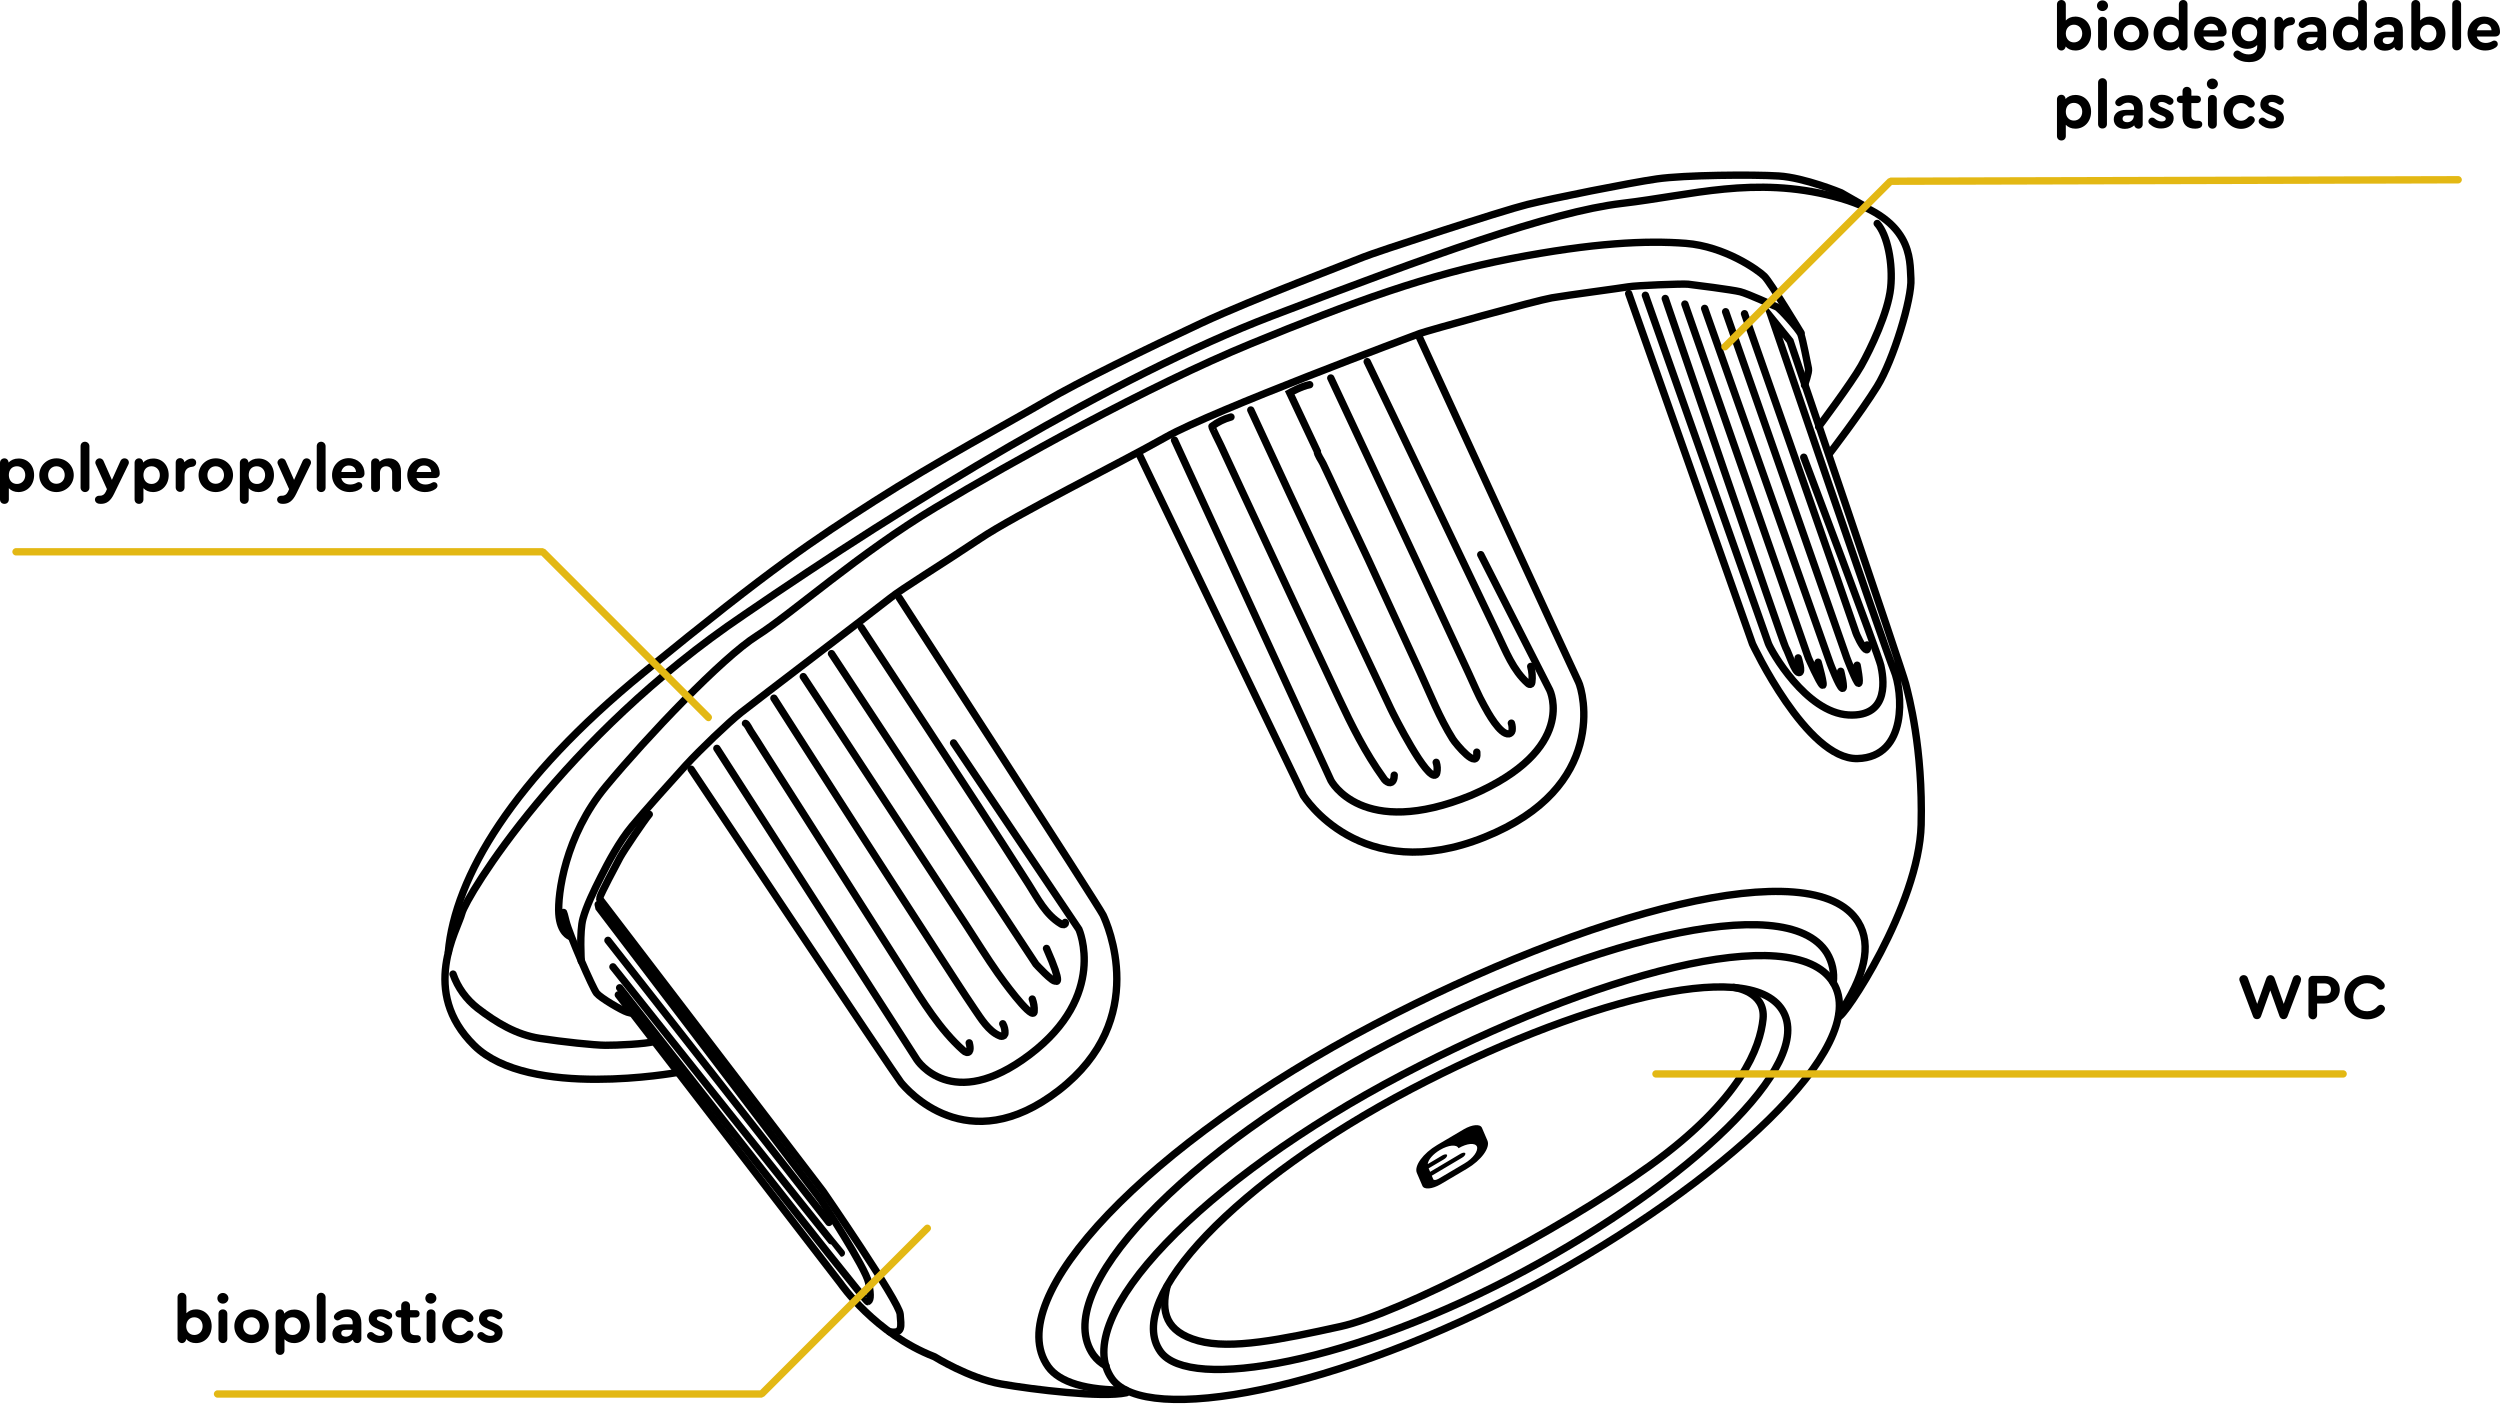 <svg width="1356" height="762" viewBox="0 0 1356 762" fill="none" xmlns="http://www.w3.org/2000/svg">
<g clip-path="url(#clip0_2_93)">
<path d="M367.264 581.724C367.264 581.724 287.04 596.398 257.233 567.095C227.437 537.692 248.268 504.274 250.517 495.356C252.766 486.438 305.159 399.911 403.626 333.437C492.996 272.141 604.514 204.027 689.744 171.47C774.974 138.913 841.401 114.835 879.706 110.325C918.01 105.816 951.409 95.356 994.795 106.574C1038.18 117.793 1035.76 140.777 1036.46 151.215C1037.17 161.652 1026.97 195.386 1018.12 209.644C1009.28 223.902 992.36 245.961 992.36 245.961" stroke="black" stroke-width="4.008" stroke-miterlimit="10.016" stroke-linecap="round"/>
<path d="M986.446 231.453C986.446 231.453 1004.25 207.676 1009.45 198.466C1014.64 189.255 1024.07 169.525 1025.48 156.192C1026.88 142.859 1023.69 127.33 1018.2 121.217" stroke="black" stroke-width="4.008" stroke-miterlimit="10.016" stroke-linecap="round"/>
<path d="M1011.82 112.093L998.629 104.564C998.629 104.564 978.773 96.332 964.78 95.459C950.787 94.585 913.63 94.89 898.715 97.038C883.799 99.187 842.069 107.56 828.331 110.94C814.594 114.319 745.088 137.066 739.4 139.484C733.712 141.902 680.289 161.92 651.403 175.372C622.518 188.823 584.545 207.352 567.056 217.68C549.467 227.997 506.801 250.961 474.101 271.958C441.401 292.955 419.79 307.073 348.996 364.897C278.203 422.721 246.762 475.644 243.164 516.413" stroke="black" stroke-width="4.008" stroke-miterlimit="10.016" stroke-linecap="round"/>
<path d="M245.727 528.354C248.276 535.665 252.93 542.092 259.066 546.865C269.208 554.676 280.084 561.256 292.757 563.197C305.43 565.138 322.245 566.912 328.378 566.956C334.51 566.999 350.384 566.26 354.851 564.921" stroke="black" stroke-width="4.008" stroke-miterlimit="10.016" stroke-linecap="round"/>
<path d="M335.387 539.626L456.079 696.333C456.079 696.333 474.559 723.334 506.836 735.896C506.836 735.896 525.718 747.647 543.104 750.689C560.49 753.731 597.839 758.276 610.916 755.431" stroke="black" stroke-width="4.008" stroke-miterlimit="10.016" stroke-linecap="round"/>
<path d="M760.938 582.722C651.989 639.84 579.678 714.909 603.162 747.871C621.302 773.328 724.653 754.957 832.933 696.562C933.324 642.364 1015.69 567.35 994.275 532.896C972.859 498.441 863.597 528.965 760.938 582.722Z" stroke="black" stroke-width="4.008" stroke-miterlimit="10.016" stroke-linecap="round"/>
<path d="M765.424 590.742C671.491 639.987 609.133 704.637 629.466 733.142C645.156 755.12 734.257 739.27 827.598 688.957C914.22 642.26 985.24 577.518 966.735 547.898C948.23 518.278 853.926 544.344 765.424 590.742Z" stroke="black" stroke-width="4.008" stroke-miterlimit="10.016" stroke-linecap="round"/>
<path d="M997.366 550.326C1011.06 530.24 1015.72 512.724 1007.81 500.017C983.626 461.246 860.826 495.17 745.486 555.638C623.128 619.691 541.985 704.09 568.542 741.301C574.678 749.896 589.518 754.179 610.665 753.996" stroke="black" stroke-width="4.008" stroke-miterlimit="10.016" stroke-linecap="round"/>
<path d="M994.364 533.006C995.051 527.445 993.838 521.783 990.927 516.949C968.732 481.305 857.281 511.598 752.825 566.172C641.98 624.095 568.794 700.782 593.147 735.044C594.906 737.443 597.215 739.397 599.875 740.885" stroke="black" stroke-width="4.008" stroke-miterlimit="10.016" stroke-linecap="round"/>
<path d="M342.821 549.264C342.821 549.264 343.156 549.903 340.234 548.991C337.312 548.079 325.75 541.326 323.614 538.686C321.478 536.046 308.687 506.626 307.002 499.708C305.318 492.789 305.652 495.34 305.652 495.34" stroke="black" stroke-width="4.008" stroke-miterlimit="10.016" stroke-linecap="round"/>
<path d="M309.158 507.883C309.158 507.883 303.811 506.111 303.102 495.674C302.392 485.236 306.36 453.36 328.718 426.442C351.077 399.525 391.601 356.818 410.573 344.835C429.544 332.853 465.903 300.068 507.565 275.187C549.226 250.307 623.083 209.205 678.612 186.392C734.141 163.578 774.621 148.936 819.499 140.291C864.377 131.646 893.086 130.349 914.343 131.989C935.5 133.618 953.659 146.5 957.025 149.874C960.392 153.247 976.918 180.646 976.918 180.646" stroke="black" stroke-width="4.008" stroke-miterlimit="10.016" stroke-linecap="round"/>
<path d="M978.764 208.911C978.764 208.911 981.322 201.837 980.914 199.983C980.506 198.129 977.796 183.758 976.755 181.233C975.713 178.709 965.452 167.263 963.724 166.477C961.996 165.691 947.984 159.282 943.868 158.244C939.752 157.206 918.611 154.473 915.626 154.158C912.641 153.843 887.487 154.81 883.182 155.563C878.877 156.316 850.413 160.053 841.704 161.548C832.994 163.044 773.917 179.447 770.146 180.86C766.375 182.273 657.775 222.726 632.419 237.053C607.063 251.38 551.12 279.079 531.415 292.292C511.71 305.505 488.904 319.498 482.854 324.393C476.804 329.288 408.542 381.242 401.843 386.571C395.143 391.901 379.59 406.759 371.968 415.11C364.346 423.461 349.862 439.64 342.837 448.054C335.812 456.468 329.766 468.004 325.951 475.549C322.137 483.095 318.159 491.226 316.209 498.264C314.259 505.302 315.287 521.307 315.287 521.307" stroke="black" stroke-width="4.008" stroke-miterlimit="10.016" stroke-linecap="round"/>
<path d="M374.864 417.227C374.864 417.227 485.954 583.887 488.724 587.197C491.493 590.508 524.45 630.003 574.3 591.398C624.151 552.794 600.362 500.784 598.316 496.343C596.269 491.901 487.792 324.311 487.792 324.311" stroke="black" stroke-width="4.008" stroke-miterlimit="10.016" stroke-linecap="round"/>
<path d="M388.834 405.924L497.284 574.719C497.284 574.719 516.109 604.172 558.537 572.028C600.965 539.884 585.221 504.117 585.221 504.117L517.219 402.973" stroke="black" stroke-width="4.008" stroke-miterlimit="10.016" stroke-linecap="round"/>
<path d="M404.349 392.369C405.046 392.443 406.789 395.947 407.134 396.486C409.563 400.163 411.982 403.94 414.301 407.706C422.247 420.114 430.105 432.413 437.952 444.811C455.818 472.855 473.685 500.898 491.452 528.931C500.424 543.058 509.857 558.54 522.46 569.73C523.004 570.29 523.669 570.662 524.355 570.835C526.942 571.108 526.069 566.992 525.708 565.646" stroke="black" stroke-width="4.008" stroke-miterlimit="10.016" stroke-linecap="round"/>
<path d="M419.776 378.705C422.975 383.67 426.162 388.735 429.361 393.701C437.229 405.9 445.086 418.198 452.855 430.387C462.707 445.713 472.548 461.138 482.5 476.475C491.75 490.832 501 505.189 510.349 519.556C516.411 528.848 522.363 538.229 528.635 547.443C532.032 552.429 536.236 559.312 542.017 561.733C542.771 562.215 543.776 562.22 544.536 561.697C544.876 561.33 545.138 560.754 545.091 560.246C545.17 558.544 544.752 556.79 543.904 555.292" stroke="black" stroke-width="4.008" stroke-miterlimit="10.016" stroke-linecap="round"/>
<path d="M435.699 367.004L444.803 380.843L467.334 415.214L496.105 459.097L524.007 501.681C529.723 510.434 535.22 519.364 541.256 527.949C542.826 530.228 558.715 552.227 560.732 549.321C560.863 549.033 560.994 548.745 560.926 548.436C561.057 546.237 560.691 543.985 559.906 541.89" stroke="black" stroke-width="4.008" stroke-miterlimit="10.016" stroke-linecap="round"/>
<path d="M451 354.534L561.901 522.985C561.901 522.985 571.194 533.121 572.514 532.053C572.514 532.053 576.975 535.542 567.633 514.434" stroke="black" stroke-width="4.008" stroke-miterlimit="10.016" stroke-linecap="round"/>
<path d="M467.186 340.346L478.106 356.992C486.686 370.071 495.355 383.26 503.935 396.339C522.042 424.005 540.15 451.672 557.927 479.606C562.932 487.478 567.156 496.073 575.382 501.066C575.848 501.417 576.434 501.58 577.042 501.543C577.66 501.407 578.131 500.753 577.775 500.313" stroke="black" stroke-width="4.008" stroke-miterlimit="10.016" stroke-linecap="round"/>
<path d="M617.941 246.492L706.969 431.548C706.969 431.548 737.749 481.177 805.198 454.088C872.647 426.999 858.725 374.924 856.145 369.822C853.564 364.721 769.757 182.63 769.757 182.63" stroke="black" stroke-width="4.008" stroke-miterlimit="10.016" stroke-linecap="round"/>
<path d="M637.069 238.751L721.917 423.366C721.917 423.366 738.636 455.615 797.935 431.388C856.104 406.439 840.579 374.316 840.579 374.316L803.16 300.847" stroke="black" stroke-width="4.008" stroke-miterlimit="10.016" stroke-linecap="round"/>
<path d="M667.672 226.185C663.943 227.2 660.439 228.943 657.38 231.236C657.05 231.503 661.729 240.548 661.965 241.177C665.822 249.431 669.68 257.686 673.527 266.04C682.953 286.351 692.49 306.574 701.916 326.885C709.956 344.133 718.105 361.292 726.145 378.539C733.211 393.571 740.596 408.436 750.339 421.939C751.019 423.118 752.03 424.029 753.292 424.464C755.648 425.015 756.251 422.161 756.231 420.448" stroke="black" stroke-width="4.008" stroke-miterlimit="10.016" stroke-linecap="round"/>
<path d="M678.435 222.391C692.446 252.643 706.458 282.896 720.679 313.07L754.308 384.328C756.03 388.031 774.172 423.951 778.792 420.213C779.122 419.946 779.263 419.558 779.305 419.16C779.704 417.291 779.605 415.369 778.998 413.494" stroke="black" stroke-width="4.008" stroke-miterlimit="10.016" stroke-linecap="round"/>
<path d="M710.368 208.658C706.063 209.411 699.542 213.049 699.542 213.049C704.562 223.639 709.482 234.219 714.501 244.81C714.333 246.402 716.972 250 717.621 251.477L721.322 259.313L728.377 274.444C732.894 284.076 737.61 293.729 742.117 303.461L770.275 364.584C775.923 376.85 780.743 389.331 787.977 400.86C789.527 403.337 802.008 418.538 801.01 407.97" stroke="black" stroke-width="4.008" stroke-miterlimit="10.016" stroke-linecap="round"/>
<path d="M721.818 205.036L740.377 244.623C759.183 284.738 777.9 324.742 796.497 364.936C799.292 370.865 801.757 377.061 804.981 382.734C806.834 386.149 813.655 398.74 818.458 398.039C819.285 397.825 819.955 397.191 820.149 396.306C820.296 394.913 820.234 393.599 819.774 392.242" stroke="black" stroke-width="4.008" stroke-miterlimit="10.016" stroke-linecap="round"/>
<path d="M741.568 196.155L755.428 224.983L784.938 286.65L812.213 343.757C816.84 353.3 820.598 363.455 828.692 370.648C829.148 371.098 829.912 371.481 830.462 371.036C830.682 370.858 830.824 370.47 830.855 370.171C831.259 367.296 831.066 364.359 830.266 361.457" stroke="black" stroke-width="4.008" stroke-miterlimit="10.016" stroke-linecap="round"/>
<path d="M883.401 159.208L950.568 349.302C950.568 349.302 979.952 412.164 1007.49 411.448C1035.04 410.733 1032.06 375.005 1027.24 363.53C1022.41 352.054 961.23 172.954 961.23 172.954L970.931 184.945C970.931 184.945 1031.92 364.024 1033.61 370.843C1035.31 377.662 1043.03 405.54 1042.03 447.389C1040.93 491.238 999.481 553.165 997.25 551.42" stroke="black" stroke-width="4.008" stroke-miterlimit="10.016" stroke-linecap="round"/>
<path d="M892.455 160.163C892.455 160.163 957.749 345.13 959.151 349C960.554 352.871 979.534 386.565 1002.64 387.797C1025.76 389.028 1021.38 366.634 1020.16 360.972C1018.95 355.311 978.361 248.005 978.361 248.005" stroke="black" stroke-width="4.008" stroke-miterlimit="10.016" stroke-linecap="round"/>
<path d="M975.327 356.844C975.327 356.844 978.079 365.083 975.691 364.831C973.303 364.579 970.106 353.879 968.567 351.302C967.028 348.725 903.238 161.905 903.238 161.905" stroke="black" stroke-width="4.008" stroke-miterlimit="10.016" stroke-linecap="round"/>
<path d="M913.884 164.94L980.862 356.825C980.862 356.825 986.792 370.228 988.457 371.611C990.122 372.994 986.146 359.193 986.146 359.193" stroke="black" stroke-width="4.008" stroke-miterlimit="10.016" stroke-linecap="round"/>
<path d="M924.604 167.278L992.713 359.886C992.713 359.886 997.512 372.566 999.24 373.352C1000.97 374.138 998.404 364.109 998.404 364.109" stroke="black" stroke-width="4.008" stroke-miterlimit="10.016" stroke-linecap="round"/>
<path d="M935.983 169.083L1001.61 356.6C1001.61 356.6 1006.88 370.537 1008.07 370.663C1009.27 370.789 1007.3 360.823 1007.3 360.823" stroke="black" stroke-width="4.008" stroke-miterlimit="10.016" stroke-linecap="round"/>
<path d="M946.231 170.164C946.231 170.164 1005.31 338.68 1006.19 341.791C1007.07 344.902 1010.08 350.752 1011.84 352.146C1013.6 353.539 1012.69 349.821 1012.69 349.821" stroke="black" stroke-width="4.008" stroke-miterlimit="10.016" stroke-linecap="round"/>
<path d="M352.16 441.694C349.394 445.024 338.555 460.983 336.312 465.073C334.07 469.162 325.629 485.274 325.503 486.468L325.377 487.662L446.477 646.223C446.477 646.223 487.745 706.113 488.246 712.806C488.747 719.499 489.83 723.537 482.509 722.362" stroke="black" stroke-width="4.008" stroke-miterlimit="10.016" stroke-linecap="round"/>
<path d="M324.465 490.584L324.873 492.438L445.376 650.936C445.376 650.936 469.567 687.695 471.136 695.708C472.705 703.721 471.908 705.549 470.651 706.02C469.394 706.491 336.095 535.777 336.095 535.777" stroke="black" stroke-width="4.008" stroke-miterlimit="10.016" stroke-linecap="round"/>
<path d="M332.464 524.427C332.464 524.427 455.733 679.595 456.33 679.658" stroke="black" stroke-width="4.008" stroke-miterlimit="10.016" stroke-linecap="round"/>
<path d="M329.754 510.057L449.631 663.055" stroke="black" stroke-width="4.008" stroke-miterlimit="10.016" stroke-linecap="round"/>
<path d="M940.469 535.569C940.469 535.569 957.85 537.704 956.265 552.729C954.679 567.753 944.947 596.104 894.851 632.268C844.755 668.432 758.914 712.494 727.087 719.498C695.26 726.502 667.801 732.157 650.007 727.261C632.213 722.365 629.645 711.429 632.984 697.897" stroke="black" stroke-width="4.008" stroke-miterlimit="10.016" stroke-linecap="round"/>
<path d="M794 612.5L779.6 621C771.8 625.6 766.9 632.4 768.5 636.2L771.5 643.2C772.4 645.4 776.8 645 781.3 642.4L795.7 633.9C803.5 629.3 808.4 622.5 806.8 618.7L803.8 611.7C802.8 609.5 798.5 609.9 794 612.5ZM794.4 631L780.2 639.4C778.9 640.1 777.7 640.3 777.4 639.6L776.6 637.7L793.1 627.9C794.3 627.2 795 626.2 794.8 625.6C794.6 625 793.4 625.1 792.2 625.8L775.7 635.6L774.9 633.7L783.2 628.8C784.4 628.1 785.1 627.1 784.9 626.5C784.7 625.9 783.5 626 782.3 626.7L774.4 631.4C774.6 629.1 777.2 626 781.1 623.7C785.7 621 790.1 620.6 791.1 622.8C795.7 620.1 800.1 619.7 801.1 621.9C801.9 624.3 799 628.3 794.4 631Z" fill="black"/>
<path d="M1248.1 531.2C1248.1 531.5 1248 531.9 1247.9 532.4L1240.8 551.2C1240.4 552.3 1239.6 552.8 1238.6 552.8C1237.6 552.8 1236.8 552.2 1236.4 551.2L1231.4 537.2L1226.4 551.2C1226 552.3 1225.2 552.8 1224.2 552.8C1223.1 552.8 1222.3 552.2 1222 551.2L1214.9 532.4C1214.7 531.9 1214.6 531.6 1214.6 531.2C1214.6 529.9 1215.7 528.9 1217 528.9C1218 528.9 1218.9 529.5 1219.2 530.4L1224.3 544.5L1229.2 530.7C1229.6 529.6 1230.4 528.9 1231.5 528.9C1232.6 528.9 1233.4 529.6 1233.8 530.7L1238.7 544.5L1243.7 530.5C1244.1 529.5 1244.9 528.9 1245.9 528.9C1247.1 528.9 1248.1 530 1248.1 531.2Z" fill="black"/>
<path d="M1252.1 550.4V531.7C1252.1 530.3 1253.1 529.3 1254.5 529.3H1260.8C1265.7 529.3 1269.1 532.3 1269.1 536.8C1269.1 541.2 1265.7 544.3 1260.8 544.3H1256.8V550.5C1256.8 551.9 1255.8 552.9 1254.5 552.9C1253.1 552.8 1252.1 551.8 1252.1 550.4ZM1260.8 540.1C1263 540.1 1264.3 538.8 1264.3 536.7C1264.3 534.7 1263 533.4 1260.8 533.4H1256.8V540.1H1260.8V540.1Z" fill="black"/>
<path d="M1271.6 540.9C1271.6 534.2 1277 528.9 1283.9 528.9C1287.4 528.9 1290.8 530.4 1292.8 532.9C1293.3 533.5 1293.5 534 1293.5 534.7C1293.5 535.9 1292.5 536.8 1291.3 536.8C1290.6 536.8 1290 536.5 1289.5 535.9C1288 534.1 1286.1 533.3 1283.9 533.3C1279.6 533.3 1276.4 536.5 1276.4 540.9C1276.4 545.3 1279.5 548.5 1283.9 548.5C1286.1 548.5 1288 547.7 1289.5 545.9C1290.1 545.3 1290.7 545 1291.4 545C1292.6 545 1293.6 546 1293.6 547.1C1293.6 547.7 1293.4 548.2 1292.9 548.9C1290.9 551.4 1287.5 552.9 1284 552.9C1276.9 552.8 1271.6 547.6 1271.6 540.9Z" fill="black"/>
<path d="M898.2 582.5H1270.9" stroke="#E3B814" stroke-width="3.998" stroke-miterlimit="3.998" stroke-linecap="round" stroke-linejoin="bevel"/>
<path d="M935.6 190.1C935.1 190.1 934.6 189.9 934.2 189.5C933.4 188.7 933.4 187.5 934.2 186.7L1024 96.9L1025.4 96.3L1333.3 95.5C1334.4 95.5 1335.3 96.4 1335.3 97.5C1335.3 98.6 1334.4 99.5 1333.3 99.5L1026.2 100.3L936.9 189.6C936.6 189.9 936.1 190.1 935.6 190.1Z" fill="#E3B814"/>
<path d="M1134.2 18.2C1134.2 23.5 1130.6 27.4 1125.7 27.4C1123.4 27.4 1121.6 26.6 1120.4 25.2C1120.3 26.5 1119.3 27.4 1118.1 27.4C1116.8 27.4 1115.7 26.3 1115.7 25V2.4C1115.7 1 1116.7 0 1118.1 0C1119.4 0 1120.5 1 1120.5 2.4V11.1C1121.7 9.8 1123.5 9 1125.7 9C1130.7 9.1 1134.2 12.9 1134.2 18.2ZM1129.4 18.2C1129.4 15.4 1127.5 13.4 1124.9 13.4C1122.3 13.4 1120.5 15.4 1120.5 18.2C1120.5 21 1122.3 23 1124.9 23C1127.5 23 1129.4 21 1129.4 18.2Z" fill="black"/>
<path d="M1143.4 3.1C1143.4 4.7 1142 6 1140.4 6C1138.7 6 1137.4 4.7 1137.4 3.1C1137.4 1.5 1138.7 0.2 1140.4 0.2C1142 0.2 1143.4 1.5 1143.4 3.1ZM1138 24.9V11.5C1138 10.1 1139 9.1 1140.4 9.1C1141.7 9.1 1142.8 10.1 1142.8 11.5V25C1142.8 26.4 1141.8 27.4 1140.4 27.4C1139 27.4 1138 26.3 1138 24.9Z" fill="black"/>
<path d="M1165.3 18.2C1165.3 23.3 1161.1 27.4 1155.9 27.4C1150.7 27.4 1146.6 23.4 1146.6 18.2C1146.6 13.1 1150.7 9.1 1156 9.1C1161.1 9.1 1165.3 13.1 1165.3 18.2ZM1151.4 18.2C1151.4 21 1153.3 22.9 1155.9 22.9C1158.5 22.9 1160.4 20.9 1160.4 18.2C1160.4 15.4 1158.5 13.4 1155.9 13.4C1153.3 13.4 1151.4 15.4 1151.4 18.2Z" fill="black"/>
<path d="M1186.5 2.4V25C1186.5 26.4 1185.5 27.4 1184.2 27.4C1183 27.4 1181.9 26.4 1181.9 25.2C1180.7 26.6 1178.8 27.4 1176.6 27.4C1171.7 27.4 1168.1 23.5 1168.1 18.2C1168.1 12.9 1171.7 9 1176.6 9C1178.8 9 1180.6 9.8 1181.8 11.1V2.4C1181.8 1 1182.8 0 1184.2 0C1185.5 0 1186.5 1 1186.5 2.4ZM1181.8 18.2C1181.8 15.3 1180 13.4 1177.4 13.4C1174.8 13.4 1172.9 15.5 1172.9 18.2C1172.9 21 1174.8 23 1177.4 23C1180 23 1181.8 21.1 1181.8 18.2Z" fill="black"/>
<path d="M1207.7 17.3V17.4C1207.7 18.9 1206.6 19.8 1205.1 19.8H1195.1C1195.7 22 1197.4 23.3 1200 23.3C1201.3 23.3 1202.6 22.9 1203.6 22.3C1204 22.1 1204.3 22 1204.6 22C1205.7 22 1206.5 22.8 1206.5 23.9C1206.5 24.7 1206.1 25.2 1205.3 25.8C1203.7 26.9 1201.8 27.4 1199.7 27.4C1194.2 27.4 1190.1 23.5 1190.1 18.2C1190.1 13 1194 9 1199.2 9C1204.1 9.1 1207.7 12.5 1207.7 17.3ZM1195.1 16.4H1203.1C1203 14.3 1201.5 12.9 1199.3 12.9C1197.2 12.9 1195.6 14.3 1195.1 16.4Z" fill="black"/>
<path d="M1229 11.5V25C1229 30.5 1225.6 33.7 1219.9 33.7C1217 33.7 1214.4 32.9 1212.4 31.3C1211.8 30.8 1211.4 30.2 1211.4 29.6C1211.4 28.4 1212.4 27.4 1213.6 27.4C1214 27.4 1214.4 27.6 1214.9 27.9C1216.4 29 1217.9 29.5 1219.6 29.5C1222.5 29.5 1224.3 28 1224.3 25.4V24.4C1223.1 25.7 1221.2 26.5 1219 26.5C1214.1 26.5 1210.6 22.9 1210.6 17.8C1210.6 12.7 1214.1 9.1 1219 9.1C1221.4 9.1 1223.2 9.9 1224.4 11.3C1224.5 10 1225.5 9.1 1226.7 9.1C1228 9.1 1229 10.1 1229 11.5ZM1224.3 17.6C1224.3 14.9 1222.6 13.1 1219.9 13.1C1217.2 13.1 1215.4 15 1215.4 17.7C1215.4 20.4 1217.3 22.4 1219.9 22.4C1222.5 22.4 1224.3 20.5 1224.3 17.6Z" fill="black"/>
<path d="M1244.8 11.4C1244.8 12.7 1243.9 13.6 1242.6 13.7C1240.1 13.9 1238.5 15.5 1238.5 18.2V24.9C1238.5 26.3 1237.5 27.3 1236.1 27.3C1234.7 27.3 1233.7 26.2 1233.7 24.9V11.5C1233.7 10.1 1234.7 9.1 1236.1 9.1C1237.3 9.1 1238.3 10 1238.4 11.3C1239.5 10.1 1241 9.3 1242.7 9.3C1243.9 9.2 1244.8 10.1 1244.8 11.4Z" fill="black"/>
<path d="M1261.7 16.6V25C1261.7 26.4 1260.7 27.4 1259.4 27.4C1258.2 27.4 1257.3 26.6 1257.1 25.6C1255.8 26.8 1254.1 27.5 1252 27.5C1248.4 27.5 1246 25.4 1246 22.3C1246 19.2 1248.5 17.2 1252.6 17.2H1257V16.4C1257 14.5 1255.8 13.3 1253.7 13.3C1252.5 13.3 1251.4 13.7 1250.3 14.6C1249.7 15 1249.3 15.2 1248.9 15.2C1247.7 15.2 1246.8 14.3 1246.8 13.3C1246.8 12.6 1247.2 12 1247.8 11.4C1249.3 10 1251.6 9.2 1254.1 9.2C1259 9.1 1261.7 11.8 1261.7 16.6ZM1257 20.4V20.2H1253.3C1251.7 20.2 1250.9 20.8 1250.9 22C1250.9 23.2 1251.9 23.9 1253.4 23.9C1255.4 23.9 1257 22.4 1257 20.4Z" fill="black"/>
<path d="M1283.8 2.4V25C1283.8 26.4 1282.8 27.4 1281.5 27.4C1280.3 27.4 1279.2 26.4 1279.2 25.2C1278 26.6 1276.1 27.4 1273.9 27.4C1269 27.4 1265.4 23.5 1265.4 18.2C1265.4 12.9 1269 9 1273.9 9C1276.1 9 1277.9 9.8 1279.1 11.1V2.4C1279.1 1 1280.1 0 1281.5 0C1282.8 0 1283.8 1 1283.8 2.4ZM1279.1 18.2C1279.1 15.3 1277.3 13.4 1274.7 13.4C1272.1 13.4 1270.2 15.5 1270.2 18.2C1270.2 21 1272.1 23 1274.7 23C1277.4 23 1279.1 21.1 1279.1 18.2Z" fill="black"/>
<path d="M1303.3 16.6V25C1303.3 26.4 1302.3 27.4 1301 27.4C1299.8 27.4 1298.9 26.6 1298.7 25.6C1297.4 26.8 1295.7 27.5 1293.6 27.5C1290 27.5 1287.6 25.4 1287.6 22.3C1287.6 19.2 1290.1 17.2 1294.2 17.2H1298.6V16.4C1298.6 14.5 1297.4 13.3 1295.3 13.3C1294.1 13.3 1293 13.7 1291.9 14.6C1291.3 15 1290.9 15.2 1290.5 15.2C1289.3 15.2 1288.4 14.3 1288.4 13.3C1288.4 12.6 1288.8 12 1289.4 11.4C1290.9 10 1293.2 9.2 1295.7 9.2C1300.5 9.1 1303.3 11.8 1303.3 16.6ZM1298.5 20.4V20.2H1294.8C1293.2 20.2 1292.4 20.8 1292.4 22C1292.4 23.2 1293.4 23.9 1294.9 23.9C1296.9 23.9 1298.5 22.4 1298.5 20.4Z" fill="black"/>
<path d="M1326.4 18.2C1326.4 23.5 1322.8 27.4 1317.9 27.4C1315.6 27.4 1313.8 26.6 1312.6 25.2C1312.5 26.5 1311.5 27.4 1310.3 27.4C1309 27.4 1307.9 26.3 1307.9 25V2.4C1307.9 1 1308.9 0 1310.3 0C1311.6 0 1312.7 1 1312.7 2.4V11.1C1313.9 9.8 1315.7 9 1317.9 9C1322.8 9.1 1326.4 12.9 1326.4 18.2ZM1321.5 18.2C1321.5 15.4 1319.6 13.4 1317 13.4C1314.4 13.4 1312.6 15.4 1312.6 18.2C1312.6 21 1314.4 23 1317 23C1319.6 23 1321.5 21 1321.5 18.2Z" fill="black"/>
<path d="M1330.1 24.9V2.4C1330.1 1 1331.1 0 1332.5 0C1333.8 0 1334.9 1.1 1334.9 2.4V24.9C1334.9 26.3 1333.9 27.3 1332.5 27.3C1331.1 27.4 1330.1 26.3 1330.1 24.9Z" fill="black"/>
<path d="M1356 17.3V17.4C1356 18.9 1354.9 19.8 1353.4 19.8H1343.4C1344 22 1345.7 23.3 1348.3 23.3C1349.6 23.3 1350.9 22.9 1351.9 22.3C1352.3 22.1 1352.6 22 1352.9 22C1354 22 1354.8 22.8 1354.8 23.9C1354.8 24.7 1354.4 25.2 1353.6 25.8C1352 26.9 1350.1 27.4 1348 27.4C1342.5 27.4 1338.4 23.5 1338.4 18.2C1338.4 13 1342.3 9 1347.5 9C1352.5 9.1 1356 12.5 1356 17.3ZM1343.4 16.4H1351.4C1351.3 14.3 1349.8 12.9 1347.6 12.9C1345.5 12.9 1344 14.3 1343.4 16.4Z" fill="black"/>
<path d="M1134.2 60.6C1134.2 65.9 1130.6 69.8 1125.7 69.8C1123.5 69.8 1121.7 69 1120.5 67.7V73.8C1120.5 75.2 1119.5 76.2 1118.1 76.2C1116.7 76.2 1115.7 75.2 1115.7 73.8V53.8C1115.7 52.5 1116.7 51.4 1118.1 51.4C1119.4 51.4 1120.3 52.4 1120.4 53.7C1121.6 52.3 1123.5 51.5 1125.7 51.5C1130.7 51.5 1134.2 55.3 1134.2 60.6ZM1129.4 60.6C1129.4 57.8 1127.5 55.8 1124.9 55.8C1122.2 55.8 1120.5 57.7 1120.5 60.6C1120.5 63.5 1122.3 65.4 1124.9 65.4C1127.5 65.4 1129.4 63.4 1129.4 60.6Z" fill="black"/>
<path d="M1138 67.3V44.8C1138 43.4 1139 42.4 1140.4 42.4C1141.7 42.4 1142.8 43.5 1142.8 44.8V67.3C1142.8 68.7 1141.8 69.7 1140.4 69.7C1139 69.8 1138 68.7 1138 67.3Z" fill="black"/>
<path d="M1162.2 59V67.4C1162.2 68.8 1161.2 69.8 1159.9 69.8C1158.7 69.8 1157.8 69 1157.6 68C1156.3 69.2 1154.6 69.9 1152.5 69.9C1148.9 69.9 1146.5 67.8 1146.5 64.7C1146.5 61.6 1149 59.6 1153.1 59.6H1157.5V58.8C1157.5 56.9 1156.3 55.7 1154.2 55.7C1153 55.7 1151.9 56.1 1150.8 57C1150.2 57.4 1149.8 57.6 1149.4 57.6C1148.2 57.6 1147.3 56.7 1147.3 55.7C1147.3 55 1147.7 54.4 1148.3 53.8C1149.8 52.4 1152.1 51.6 1154.6 51.6C1159.4 51.5 1162.2 54.2 1162.2 59ZM1157.4 62.8V62.6H1153.7C1152.1 62.6 1151.3 63.2 1151.3 64.4C1151.3 65.6 1152.3 66.3 1153.8 66.3C1155.8 66.3 1157.4 64.8 1157.4 62.8Z" fill="black"/>
<path d="M1166 67.3C1165.5 66.9 1165.3 66.4 1165.3 65.8C1165.3 64.7 1166.2 63.8 1167.3 63.8C1167.8 63.8 1168.2 63.9 1168.7 64.3C1169.7 65.2 1171 65.9 1172.5 65.9C1173.7 65.9 1174.7 65.4 1174.7 64.4C1174.7 63.6 1174 63.3 1172.9 62.8L1171 62C1168 60.8 1166.2 59.4 1166.2 56.7C1166.2 53.3 1168.9 51.4 1172.6 51.4C1174.7 51.4 1176.7 52.1 1178.1 53.3C1178.7 53.7 1178.9 54.3 1178.9 54.9C1178.9 56 1178 56.9 1177 56.9C1176.6 56.9 1176.2 56.7 1175.7 56.4C1174.8 55.8 1173.7 55.3 1172.5 55.3C1171.4 55.3 1170.6 55.7 1170.6 56.5C1170.6 57.2 1171.2 57.6 1172.4 58.1L1174.1 58.8C1177.2 60.1 1179 61.4 1179 64.1C1179 67.7 1176 69.7 1172.2 69.7C1169.8 69.8 1167.6 68.8 1166 67.3Z" fill="black"/>
<path d="M1194.5 67.4C1194.5 68.3 1194 69 1193.3 69.3C1192.6 69.6 1191.8 69.8 1190.8 69.8C1186.2 69.8 1183.8 67.5 1183.8 63.2V55.9H1182.8C1181.6 55.9 1180.7 55.1 1180.7 53.9C1180.7 52.7 1181.6 51.9 1182.8 51.9H1183.8V49.5C1183.8 48.1 1184.8 47.1 1186.2 47.1C1187.5 47.1 1188.6 48.1 1188.6 49.5V51.9H1191.8C1193 51.9 1193.8 52.7 1193.8 53.9C1193.8 55.1 1193 55.9 1191.8 55.9H1188.6V62.8C1188.6 64.7 1189.5 65.5 1191.7 65.5C1192 65.5 1192.2 65.5 1192.4 65.5C1193.7 65.5 1194.5 66.2 1194.5 67.4Z" fill="black"/>
<path d="M1203 45.5C1203 47.1 1201.6 48.4 1200 48.4C1198.3 48.4 1197 47.1 1197 45.5C1197 43.9 1198.3 42.6 1200 42.6C1201.6 42.6 1203 43.9 1203 45.5ZM1197.6 67.3V53.9C1197.6 52.5 1198.6 51.5 1200 51.5C1201.3 51.5 1202.4 52.5 1202.4 53.9V67.4C1202.4 68.8 1201.4 69.8 1200 69.8C1198.6 69.8 1197.6 68.7 1197.6 67.3Z" fill="black"/>
<path d="M1206.1 60.6C1206.1 55.5 1210.2 51.5 1215.5 51.5C1218.5 51.5 1221.2 52.9 1222.6 55C1222.9 55.5 1223 55.9 1223 56.3C1223 57.5 1222 58.4 1220.9 58.4C1220.2 58.4 1219.7 58.2 1219.3 57.7C1218.4 56.6 1217.2 55.9 1215.6 55.9C1212.9 55.9 1211 57.9 1211 60.7C1211 63.5 1212.9 65.5 1215.6 65.5C1217.1 65.5 1218.3 64.8 1219.3 63.7C1219.8 63.1 1220.3 63 1220.9 63C1222.1 63 1223 64 1223 65.1C1223 65.5 1222.9 65.9 1222.6 66.3C1221.1 68.5 1218.6 69.9 1215.5 69.9C1210.2 69.8 1206.1 65.7 1206.1 60.6Z" fill="black"/>
<path d="M1225.8 67.3C1225.3 66.9 1225.1 66.4 1225.1 65.8C1225.1 64.7 1226 63.8 1227.1 63.8C1227.6 63.8 1228 63.9 1228.5 64.3C1229.5 65.2 1230.8 65.9 1232.3 65.9C1233.5 65.9 1234.5 65.4 1234.5 64.4C1234.5 63.6 1233.8 63.3 1232.7 62.8L1230.8 62C1227.8 60.8 1226 59.4 1226 56.7C1226 53.3 1228.7 51.4 1232.4 51.4C1234.5 51.4 1236.5 52.1 1237.9 53.3C1238.5 53.7 1238.7 54.3 1238.7 54.9C1238.7 56 1237.8 56.9 1236.8 56.9C1236.4 56.9 1236 56.7 1235.5 56.4C1234.6 55.8 1233.5 55.3 1232.3 55.3C1231.2 55.3 1230.4 55.7 1230.4 56.5C1230.4 57.2 1231 57.6 1232.2 58.1L1233.9 58.8C1237 60.1 1238.8 61.4 1238.8 64.1C1238.8 67.7 1235.8 69.7 1232 69.7C1229.7 69.8 1227.4 68.8 1225.8 67.3Z" fill="black"/>
<path d="M384.3 391.2C383.8 391.2 383.3 391 382.9 390.6L293.6 301.3H8.7C7.6 301.3 6.7 300.4 6.7 299.3C6.7 298.2 7.6 297.3 8.7 297.3H294.4L295.8 297.9L385.6 387.7C386.4 388.5 386.4 389.7 385.6 390.5C385.3 391 384.8 391.2 384.3 391.2Z" fill="#E3B814"/>
<path d="M18.5 257.7C18.5 263 14.9 266.9 10 266.9C7.8 266.9 6 266.1 4.8 264.8V270.9C4.8 272.3 3.8 273.3 2.4 273.3C1 273.3 0 272.3 0 270.9V251C0 249.7 1 248.6 2.4 248.6C3.7 248.6 4.6 249.6 4.7 250.9C5.9 249.5 7.8 248.7 10 248.7C14.9 248.6 18.5 252.4 18.5 257.7ZM13.7 257.7C13.7 254.9 11.8 252.9 9.2 252.9C6.5 252.9 4.8 254.8 4.8 257.7C4.8 260.6 6.6 262.5 9.2 262.5C11.8 262.5 13.7 260.5 13.7 257.7Z" fill="black"/>
<path d="M40 257.7C40 262.8 35.8 266.9 30.6 266.9C25.4 266.9 21.3 262.9 21.3 257.7C21.3 252.6 25.4 248.6 30.7 248.6C35.9 248.6 40 252.6 40 257.7ZM26.1 257.7C26.1 260.5 28 262.4 30.6 262.4C33.2 262.4 35.1 260.4 35.1 257.7C35.1 254.9 33.2 252.9 30.6 252.9C28 252.9 26.1 255 26.1 257.7Z" fill="black"/>
<path d="M43.7 264.5V242C43.7 240.6 44.7 239.6 46.1 239.6C47.4 239.6 48.5 240.7 48.5 242V264.5C48.5 265.9 47.5 266.9 46.1 266.9C44.8 266.9 43.7 265.8 43.7 264.5Z" fill="black"/>
<path d="M69.9 250.9C69.9 251.3 69.8 251.6 69.6 252L61.9 267.8C60 271.7 57.9 273.3 54.7 273.3C53.9 273.3 53.2 273.2 52.7 272.9C52 272.6 51.5 271.8 51.5 271C51.5 269.8 52.5 268.9 53.7 268.9C53.9 268.9 54 268.9 54.1 268.9C55.6 268.9 56.6 268.3 57.4 266.7L58 265.3L52 252C51.8 251.6 51.7 251.2 51.7 250.9C51.7 249.7 52.8 248.6 54 248.6C54.9 248.6 55.7 249.1 56.1 249.9L60.7 260.3L65.4 249.9C65.8 249.1 66.6 248.6 67.5 248.6C68.9 248.6 69.9 249.6 69.9 250.9Z" fill="black"/>
<path d="M91.5 257.7C91.5 263 87.9 266.9 83 266.9C80.8 266.9 79 266.1 77.8 264.8V270.9C77.8 272.3 76.8 273.3 75.4 273.3C74 273.3 73 272.3 73 270.9V251C73 249.7 74 248.6 75.4 248.6C76.7 248.6 77.6 249.6 77.7 250.9C78.9 249.5 80.8 248.7 83 248.7C88 248.6 91.5 252.4 91.5 257.7ZM86.7 257.7C86.7 254.9 84.8 252.9 82.2 252.9C79.5 252.9 77.8 254.8 77.8 257.7C77.8 260.6 79.6 262.5 82.2 262.5C84.8 262.5 86.7 260.5 86.7 257.7Z" fill="black"/>
<path d="M106.4 250.9C106.4 252.2 105.5 253.1 104.2 253.2C101.7 253.4 100.1 255 100.1 257.7V264.4C100.1 265.8 99.1 266.8 97.7 266.8C96.3 266.8 95.3 265.7 95.3 264.4V250.9C95.3 249.5 96.3 248.5 97.7 248.5C98.9 248.5 99.9 249.4 100 250.7C101.1 249.5 102.6 248.7 104.3 248.7C105.5 248.8 106.4 249.6 106.4 250.9Z" fill="black"/>
<path d="M126.4 257.7C126.4 262.8 122.2 266.9 117 266.9C111.8 266.9 107.7 262.9 107.7 257.7C107.7 252.6 111.8 248.6 117.1 248.6C122.3 248.6 126.4 252.6 126.4 257.7ZM112.5 257.7C112.5 260.5 114.4 262.4 117 262.4C119.6 262.4 121.5 260.4 121.5 257.7C121.5 254.9 119.6 252.9 117 252.9C114.4 252.9 112.5 255 112.5 257.7Z" fill="black"/>
<path d="M148.6 257.7C148.6 263 145 266.9 140.1 266.9C137.9 266.9 136.1 266.1 134.9 264.8V270.9C134.9 272.3 133.9 273.3 132.5 273.3C131.1 273.3 130.1 272.3 130.1 270.9V251C130.1 249.7 131.1 248.6 132.5 248.6C133.8 248.6 134.7 249.6 134.8 250.9C136 249.5 137.9 248.7 140.1 248.7C145.1 248.6 148.6 252.4 148.6 257.7ZM143.8 257.7C143.8 254.9 141.9 252.9 139.3 252.9C136.6 252.9 134.9 254.8 134.9 257.7C134.9 260.6 136.7 262.5 139.3 262.5C141.9 262.6 143.8 260.5 143.8 257.7Z" fill="black"/>
<path d="M168.7 250.9C168.7 251.3 168.6 251.6 168.4 252L160.7 267.8C158.8 271.7 156.7 273.3 153.5 273.3C152.7 273.3 152 273.2 151.5 272.9C150.8 272.6 150.3 271.8 150.3 271C150.3 269.8 151.3 268.9 152.5 268.9C152.7 268.9 152.8 268.9 152.9 268.9C154.4 268.9 155.4 268.3 156.2 266.7L156.8 265.3L150.8 252C150.6 251.6 150.5 251.2 150.5 250.9C150.5 249.7 151.6 248.6 152.8 248.6C153.7 248.6 154.5 249.1 154.9 249.9L159.5 260.3L164.2 249.9C164.6 249.1 165.4 248.6 166.3 248.6C167.6 248.6 168.7 249.6 168.7 250.9Z" fill="black"/>
<path d="M171.8 264.5V242C171.8 240.6 172.8 239.6 174.2 239.6C175.5 239.6 176.6 240.7 176.6 242V264.5C176.6 265.9 175.6 266.9 174.2 266.9C172.8 266.9 171.8 265.8 171.8 264.5Z" fill="black"/>
<path d="M197.7 256.8V256.9C197.7 258.4 196.6 259.3 195.1 259.3H185.1C185.7 261.5 187.4 262.8 190 262.8C191.3 262.8 192.6 262.4 193.6 261.8C194 261.6 194.3 261.5 194.6 261.5C195.7 261.5 196.5 262.3 196.5 263.4C196.5 264.2 196.1 264.7 195.3 265.3C193.7 266.4 191.8 266.9 189.7 266.9C184.2 266.9 180.1 263 180.1 257.7C180.1 252.5 184 248.5 189.2 248.5C194.2 248.6 197.7 252.1 197.7 256.8ZM185.1 256H193.1C193 253.9 191.5 252.5 189.3 252.5C187.2 252.4 185.6 253.8 185.1 256Z" fill="black"/>
<path d="M217.5 255.6V264.4C217.5 265.8 216.5 266.8 215.1 266.8C213.8 266.8 212.7 265.7 212.7 264.4V256.3C212.7 254.3 211.4 252.9 209.4 252.9C207.5 252.9 206.1 254.3 206.1 256.3V264.5C206.1 265.9 205.1 266.9 203.7 266.9C202.3 266.9 201.3 265.8 201.3 264.5V251C201.3 249.6 202.3 248.6 203.7 248.6C204.8 248.6 205.7 249.3 205.9 250.4C207.1 249.3 208.9 248.6 210.8 248.6C214.9 248.6 217.5 251.3 217.5 255.6Z" fill="black"/>
<path d="M238.5 256.8V256.9C238.5 258.4 237.4 259.3 235.9 259.3H225.9C226.5 261.5 228.2 262.8 230.8 262.8C232.1 262.8 233.4 262.4 234.4 261.8C234.8 261.6 235.1 261.5 235.4 261.5C236.5 261.5 237.3 262.3 237.3 263.4C237.3 264.2 236.9 264.7 236.1 265.3C234.5 266.4 232.6 266.9 230.5 266.9C225 266.9 220.9 263 220.9 257.7C220.9 252.5 224.8 248.5 230 248.5C235 248.6 238.5 252.1 238.5 256.8ZM225.9 256H233.9C233.8 253.9 232.3 252.5 230.1 252.5C228 252.4 226.5 253.8 225.9 256Z" fill="black"/>
<path d="M413.2 758.1H118C116.9 758.1 116 757.2 116 756.1C116 755 116.9 754.1 118 754.1H412.3L501.6 664.8C502.4 664 503.6 664 504.4 664.8C505.2 665.6 505.2 666.8 504.4 667.6L414.6 757.4L413.2 758.1Z" fill="#E3B814"/>
<path d="M114.8 719.3C114.8 724.6 111.2 728.5 106.3 728.5C104 728.5 102.2 727.7 101 726.3C100.9 727.6 99.9 728.5 98.7 728.5C97.4 728.5 96.3 727.4 96.3 726.1V703.6C96.3 702.2 97.3 701.2 98.7 701.2C100 701.2 101.1 702.2 101.1 703.6V712.3C102.3 711 104.1 710.2 106.3 710.2C111.2 710.2 114.8 714 114.8 719.3ZM109.9 719.3C109.9 716.5 108 714.5 105.4 714.5C102.8 714.5 101 716.5 101 719.3C101 722.1 102.8 724.1 105.4 724.1C108 724.1 109.9 722.1 109.9 719.3Z" fill="black"/>
<path d="M123.9 704.2C123.9 705.8 122.5 707.1 120.9 707.1C119.2 707.1 117.9 705.8 117.9 704.2C117.9 702.6 119.2 701.3 120.9 701.3C122.5 701.3 123.9 702.6 123.9 704.2ZM118.5 726.1V712.6C118.5 711.2 119.5 710.2 120.9 710.2C122.2 710.2 123.3 711.2 123.3 712.6V726.1C123.3 727.5 122.3 728.5 120.9 728.5C119.5 728.5 118.5 727.4 118.5 726.1Z" fill="black"/>
<path d="M145.8 719.3C145.8 724.4 141.6 728.5 136.4 728.5C131.2 728.5 127.1 724.5 127.1 719.3C127.1 714.2 131.2 710.2 136.5 710.2C141.6 710.2 145.8 714.2 145.8 719.3ZM131.9 719.3C131.9 722.1 133.8 724 136.4 724C139 724 140.9 722 140.9 719.3C140.9 716.5 139 714.5 136.4 714.5C133.8 714.5 131.9 716.5 131.9 719.3Z" fill="black"/>
<path d="M168 719.3C168 724.6 164.4 728.5 159.5 728.5C157.3 728.5 155.5 727.7 154.3 726.4V732.5C154.3 733.9 153.3 734.9 151.9 734.9C150.5 734.9 149.5 733.9 149.5 732.5V712.6C149.5 711.3 150.5 710.2 151.9 710.2C153.2 710.2 154.1 711.2 154.2 712.5C155.4 711.1 157.3 710.3 159.5 710.3C164.5 710.2 168 714 168 719.3ZM163.2 719.3C163.2 716.5 161.3 714.5 158.7 714.5C156.1 714.5 154.3 716.4 154.3 719.3C154.3 722.2 156.1 724.1 158.7 724.1C161.3 724.1 163.2 722.1 163.2 719.3Z" fill="black"/>
<path d="M171.8 726.1V703.6C171.8 702.2 172.8 701.2 174.2 701.2C175.5 701.2 176.6 702.3 176.6 703.6V726.1C176.6 727.5 175.6 728.5 174.2 728.5C172.8 728.5 171.8 727.4 171.8 726.1Z" fill="black"/>
<path d="M196 717.7V726.1C196 727.5 195 728.5 193.7 728.5C192.5 728.5 191.6 727.7 191.4 726.7C190.1 727.9 188.4 728.6 186.3 728.6C182.7 728.6 180.3 726.5 180.3 723.4C180.3 720.3 182.8 718.3 186.9 718.3H191.3V717.4C191.3 715.5 190.1 714.3 188 714.3C186.8 714.3 185.7 714.7 184.6 715.6C184 716 183.6 716.2 183.2 716.2C182 716.2 181.1 715.3 181.1 714.3C181.1 713.6 181.5 713 182.1 712.4C183.6 711 185.9 710.2 188.4 710.2C193.2 710.2 196 712.9 196 717.7ZM191.2 721.5V721.3H187.5C185.9 721.3 185.1 721.9 185.1 723.1C185.1 724.3 186.1 725 187.6 725C189.6 725 191.2 723.5 191.2 721.5Z" fill="black"/>
<path d="M199.8 726C199.3 725.6 199.1 725.1 199.1 724.5C199.1 723.4 200 722.5 201.1 722.5C201.6 722.5 202 722.6 202.5 723C203.5 723.9 204.8 724.6 206.3 724.6C207.5 724.6 208.5 724.1 208.5 723.1C208.5 722.3 207.8 722 206.7 721.5L204.8 720.7C201.8 719.5 200 718.1 200 715.4C200 712 202.7 710.1 206.4 710.1C208.5 710.1 210.5 710.8 211.9 712C212.5 712.4 212.7 713 212.7 713.6C212.7 714.7 211.8 715.6 210.8 715.6C210.4 715.6 210 715.4 209.5 715.1C208.6 714.5 207.5 714 206.3 714C205.2 714 204.4 714.4 204.4 715.2C204.4 715.9 205 716.3 206.2 716.8L207.9 717.5C211 718.8 212.8 720.1 212.8 722.8C212.8 726.4 209.8 728.4 206 728.4C203.6 728.5 201.3 727.5 199.8 726Z" fill="black"/>
<path d="M228.3 726.1C228.3 727 227.8 727.7 227.1 728C226.4 728.3 225.6 728.5 224.6 728.5C220 728.5 217.6 726.2 217.6 721.9V714.6H216.6C215.4 714.6 214.5 713.8 214.5 712.6C214.5 711.4 215.4 710.6 216.6 710.6H217.6V708.2C217.6 706.8 218.6 705.8 220 705.8C221.3 705.8 222.4 706.8 222.4 708.2V710.6H225.6C226.8 710.6 227.6 711.4 227.6 712.6C227.6 713.8 226.8 714.6 225.6 714.6H222.4V721.5C222.4 723.4 223.3 724.2 225.5 724.2C225.8 724.2 226 724.2 226.2 724.2C227.5 724.2 228.3 725 228.3 726.1Z" fill="black"/>
<path d="M236.7 704.2C236.7 705.8 235.3 707.1 233.7 707.1C232 707.1 230.7 705.8 230.7 704.2C230.7 702.6 232 701.3 233.7 701.3C235.4 701.3 236.7 702.6 236.7 704.2ZM231.4 726.1V712.6C231.4 711.2 232.4 710.2 233.8 710.2C235.1 710.2 236.2 711.2 236.2 712.6V726.1C236.2 727.5 235.2 728.5 233.8 728.5C232.4 728.5 231.4 727.4 231.4 726.1Z" fill="black"/>
<path d="M239.9 719.3C239.9 714.2 244 710.2 249.3 710.2C252.3 710.2 255 711.6 256.4 713.7C256.7 714.2 256.8 714.6 256.8 715C256.8 716.2 255.8 717.1 254.7 717.1C254 717.1 253.5 716.9 253.1 716.4C252.2 715.3 251 714.6 249.4 714.6C246.7 714.6 244.8 716.6 244.8 719.4C244.8 722.2 246.7 724.2 249.4 724.2C250.9 724.2 252.1 723.5 253.1 722.4C253.6 721.8 254.1 721.7 254.7 721.7C255.9 721.7 256.8 722.7 256.8 723.8C256.8 724.2 256.7 724.6 256.4 725C254.9 727.2 252.4 728.6 249.3 728.6C244 728.5 239.9 724.4 239.9 719.3Z" fill="black"/>
<path d="M259.6 726C259.1 725.6 258.9 725.1 258.9 724.5C258.9 723.4 259.8 722.5 260.9 722.5C261.4 722.5 261.8 722.6 262.3 723C263.3 723.9 264.6 724.6 266.1 724.6C267.3 724.6 268.3 724.1 268.3 723.1C268.3 722.3 267.6 722 266.5 721.5L264.6 720.7C261.6 719.5 259.8 718.1 259.8 715.4C259.8 712 262.5 710.1 266.2 710.1C268.3 710.1 270.3 710.8 271.7 712C272.3 712.4 272.5 713 272.5 713.6C272.5 714.7 271.6 715.6 270.6 715.6C270.2 715.6 269.8 715.4 269.3 715.1C268.4 714.5 267.3 714 266.1 714C265 714 264.2 714.4 264.2 715.2C264.2 715.9 264.8 716.3 266 716.8L267.7 717.5C270.8 718.8 272.6 720.1 272.6 722.8C272.6 726.4 269.6 728.4 265.8 728.4C263.4 728.5 261.2 727.5 259.6 726Z" fill="black"/>
</g>
<defs>
<clipPath id="clip0_2_93">
<rect width="1356" height="761.1" fill="white"/>
</clipPath>
</defs>
</svg>
